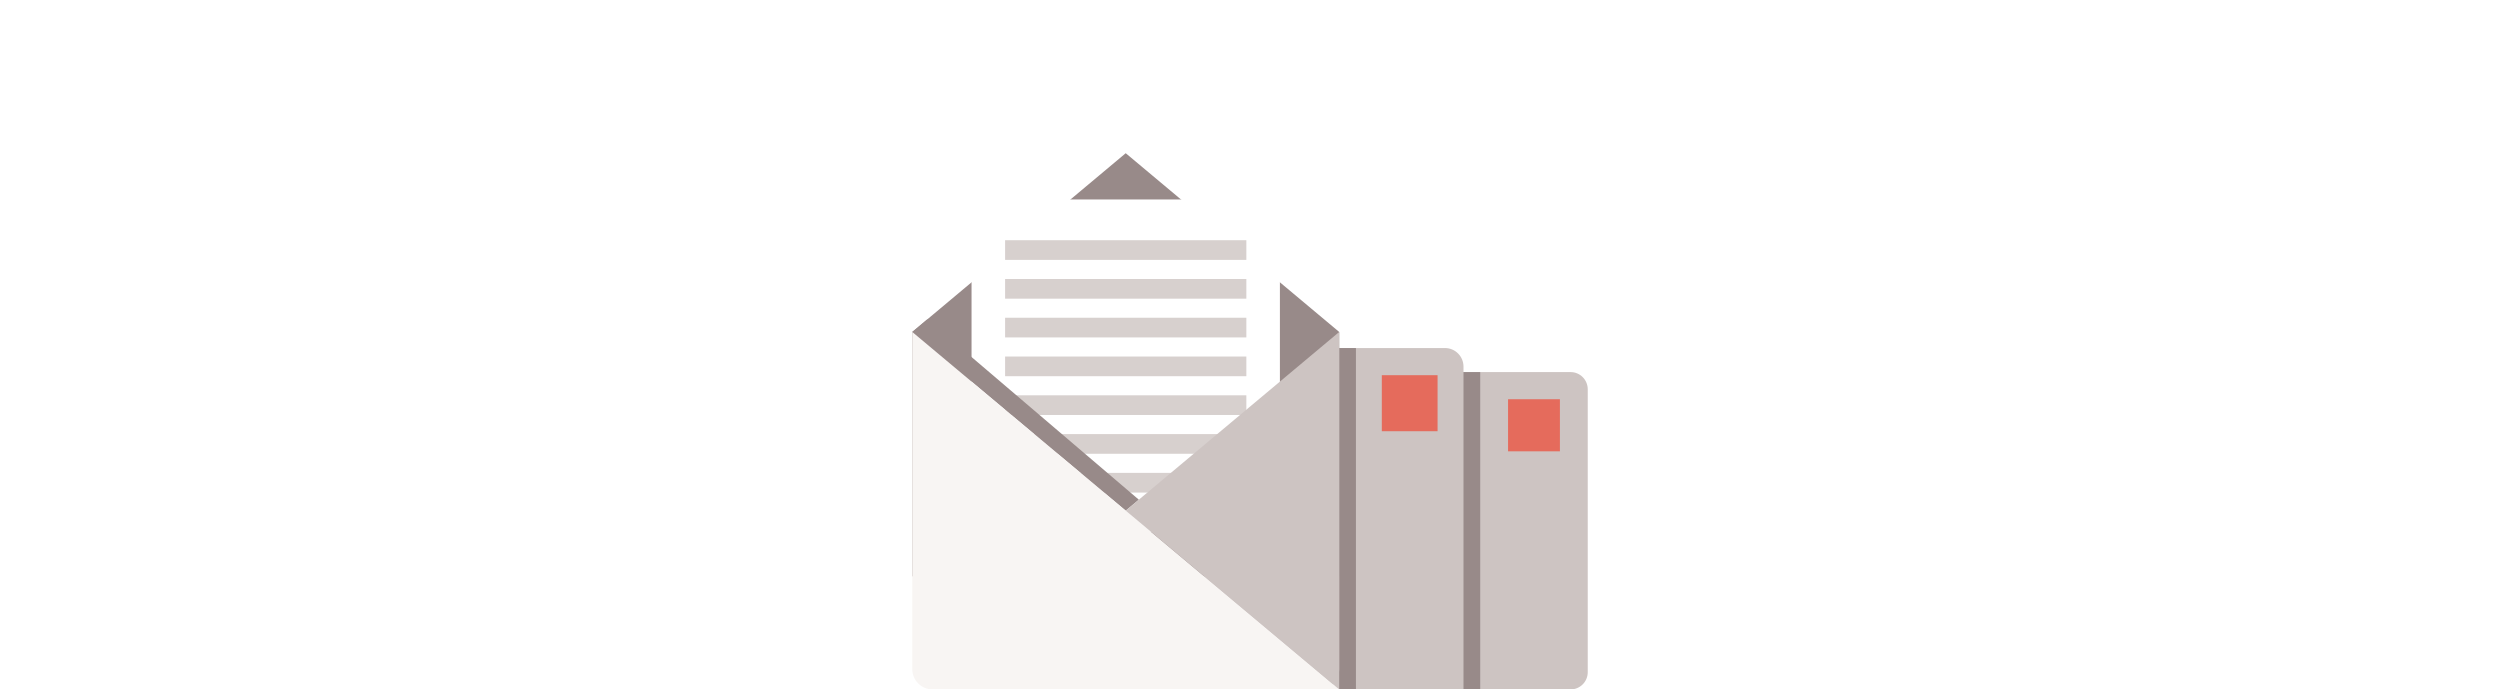 <svg width="359" height="99" viewBox="0 0 359 99" fill="none" xmlns="http://www.w3.org/2000/svg">
<rect width="359" height="99" fill="white"/>
<path d="M225.536 53.431H185.109C183.748 53.431 182.645 54.539 182.645 55.907V96.525C182.645 97.892 183.748 99 185.109 99H225.536C226.897 99 228 97.892 228 96.525V55.907C228 54.539 226.897 53.431 225.536 53.431Z" fill="#CDC4C2"/>
<path d="M224.003 57.33H216.557V64.811H224.003V57.33Z" fill="#E56B5C"/>
<path d="M207.502 49.979H164.022C162.556 49.979 161.367 51.174 161.367 52.647V96.332C161.367 97.805 162.556 99 164.022 99H207.502C208.969 99 210.158 97.805 210.158 96.332V52.647C210.158 51.174 208.969 49.979 207.502 49.979Z" fill="#CDC4C2"/>
<path d="M206.435 53.878H198.427V61.923H206.435V53.878Z" fill="#E56B5C"/>
<path d="M192.309 87.998H189.626V99H192.309V87.998Z" fill="#CDC4C2"/>
<path d="M161.654 22L131 47.669V82.765H192.309V47.669L161.654 22Z" fill="#988A89"/>
<path d="M181.611 28.642H141.697C140.491 28.642 139.514 29.625 139.514 30.836V74.184C139.514 75.395 140.491 76.377 141.697 76.377H181.611C182.817 76.377 183.795 75.395 183.795 74.184V30.836C183.795 29.625 182.817 28.642 181.611 28.642Z" fill="white"/>
<path d="M178.976 51.197H144.332V54.023H178.976V51.197Z" fill="#D7D0CE"/>
<path d="M178.976 45.627H144.332V48.453H178.976V45.627Z" fill="#D7D0CE"/>
<path d="M178.976 40.064H144.332V42.89H178.976V40.064Z" fill="#D7D0CE"/>
<path d="M178.976 34.494H144.332V37.32H178.976V34.494Z" fill="#D7D0CE"/>
<path d="M178.976 56.766H144.332V59.592H178.976V56.766Z" fill="#D7D0CE"/>
<path d="M178.976 62.336H144.332V65.162H178.976V62.336Z" fill="#D7D0CE"/>
<path d="M178.976 67.906H144.332V70.732H178.976V67.906Z" fill="#D7D0CE"/>
<g style="mix-blend-mode:multiply">
<path d="M161.654 73.331L163.536 71.756L133.163 45.854L131 47.669" fill="#988A89"/>
</g>
<g style="mix-blend-mode:multiply">
<path d="M194.711 49.979H192.309V99H194.711V49.979Z" fill="#988A89"/>
</g>
<g style="mix-blend-mode:multiply">
<path d="M212.56 53.431H210.158V99H212.56V53.431Z" fill="#988A89"/>
</g>
<path d="M131 47.669V96.078C131.002 96.852 131.309 97.594 131.854 98.142C132.399 98.69 133.138 98.998 133.909 99H192.309L131 47.669Z" fill="#F8F5F3"/>
<path d="M161.654 73.331L191.371 98.209C191.666 97.939 191.902 97.61 192.064 97.243C192.225 96.876 192.309 96.479 192.309 96.078V47.669L161.654 73.331Z" fill="#CDC4C2"/>
</svg>
